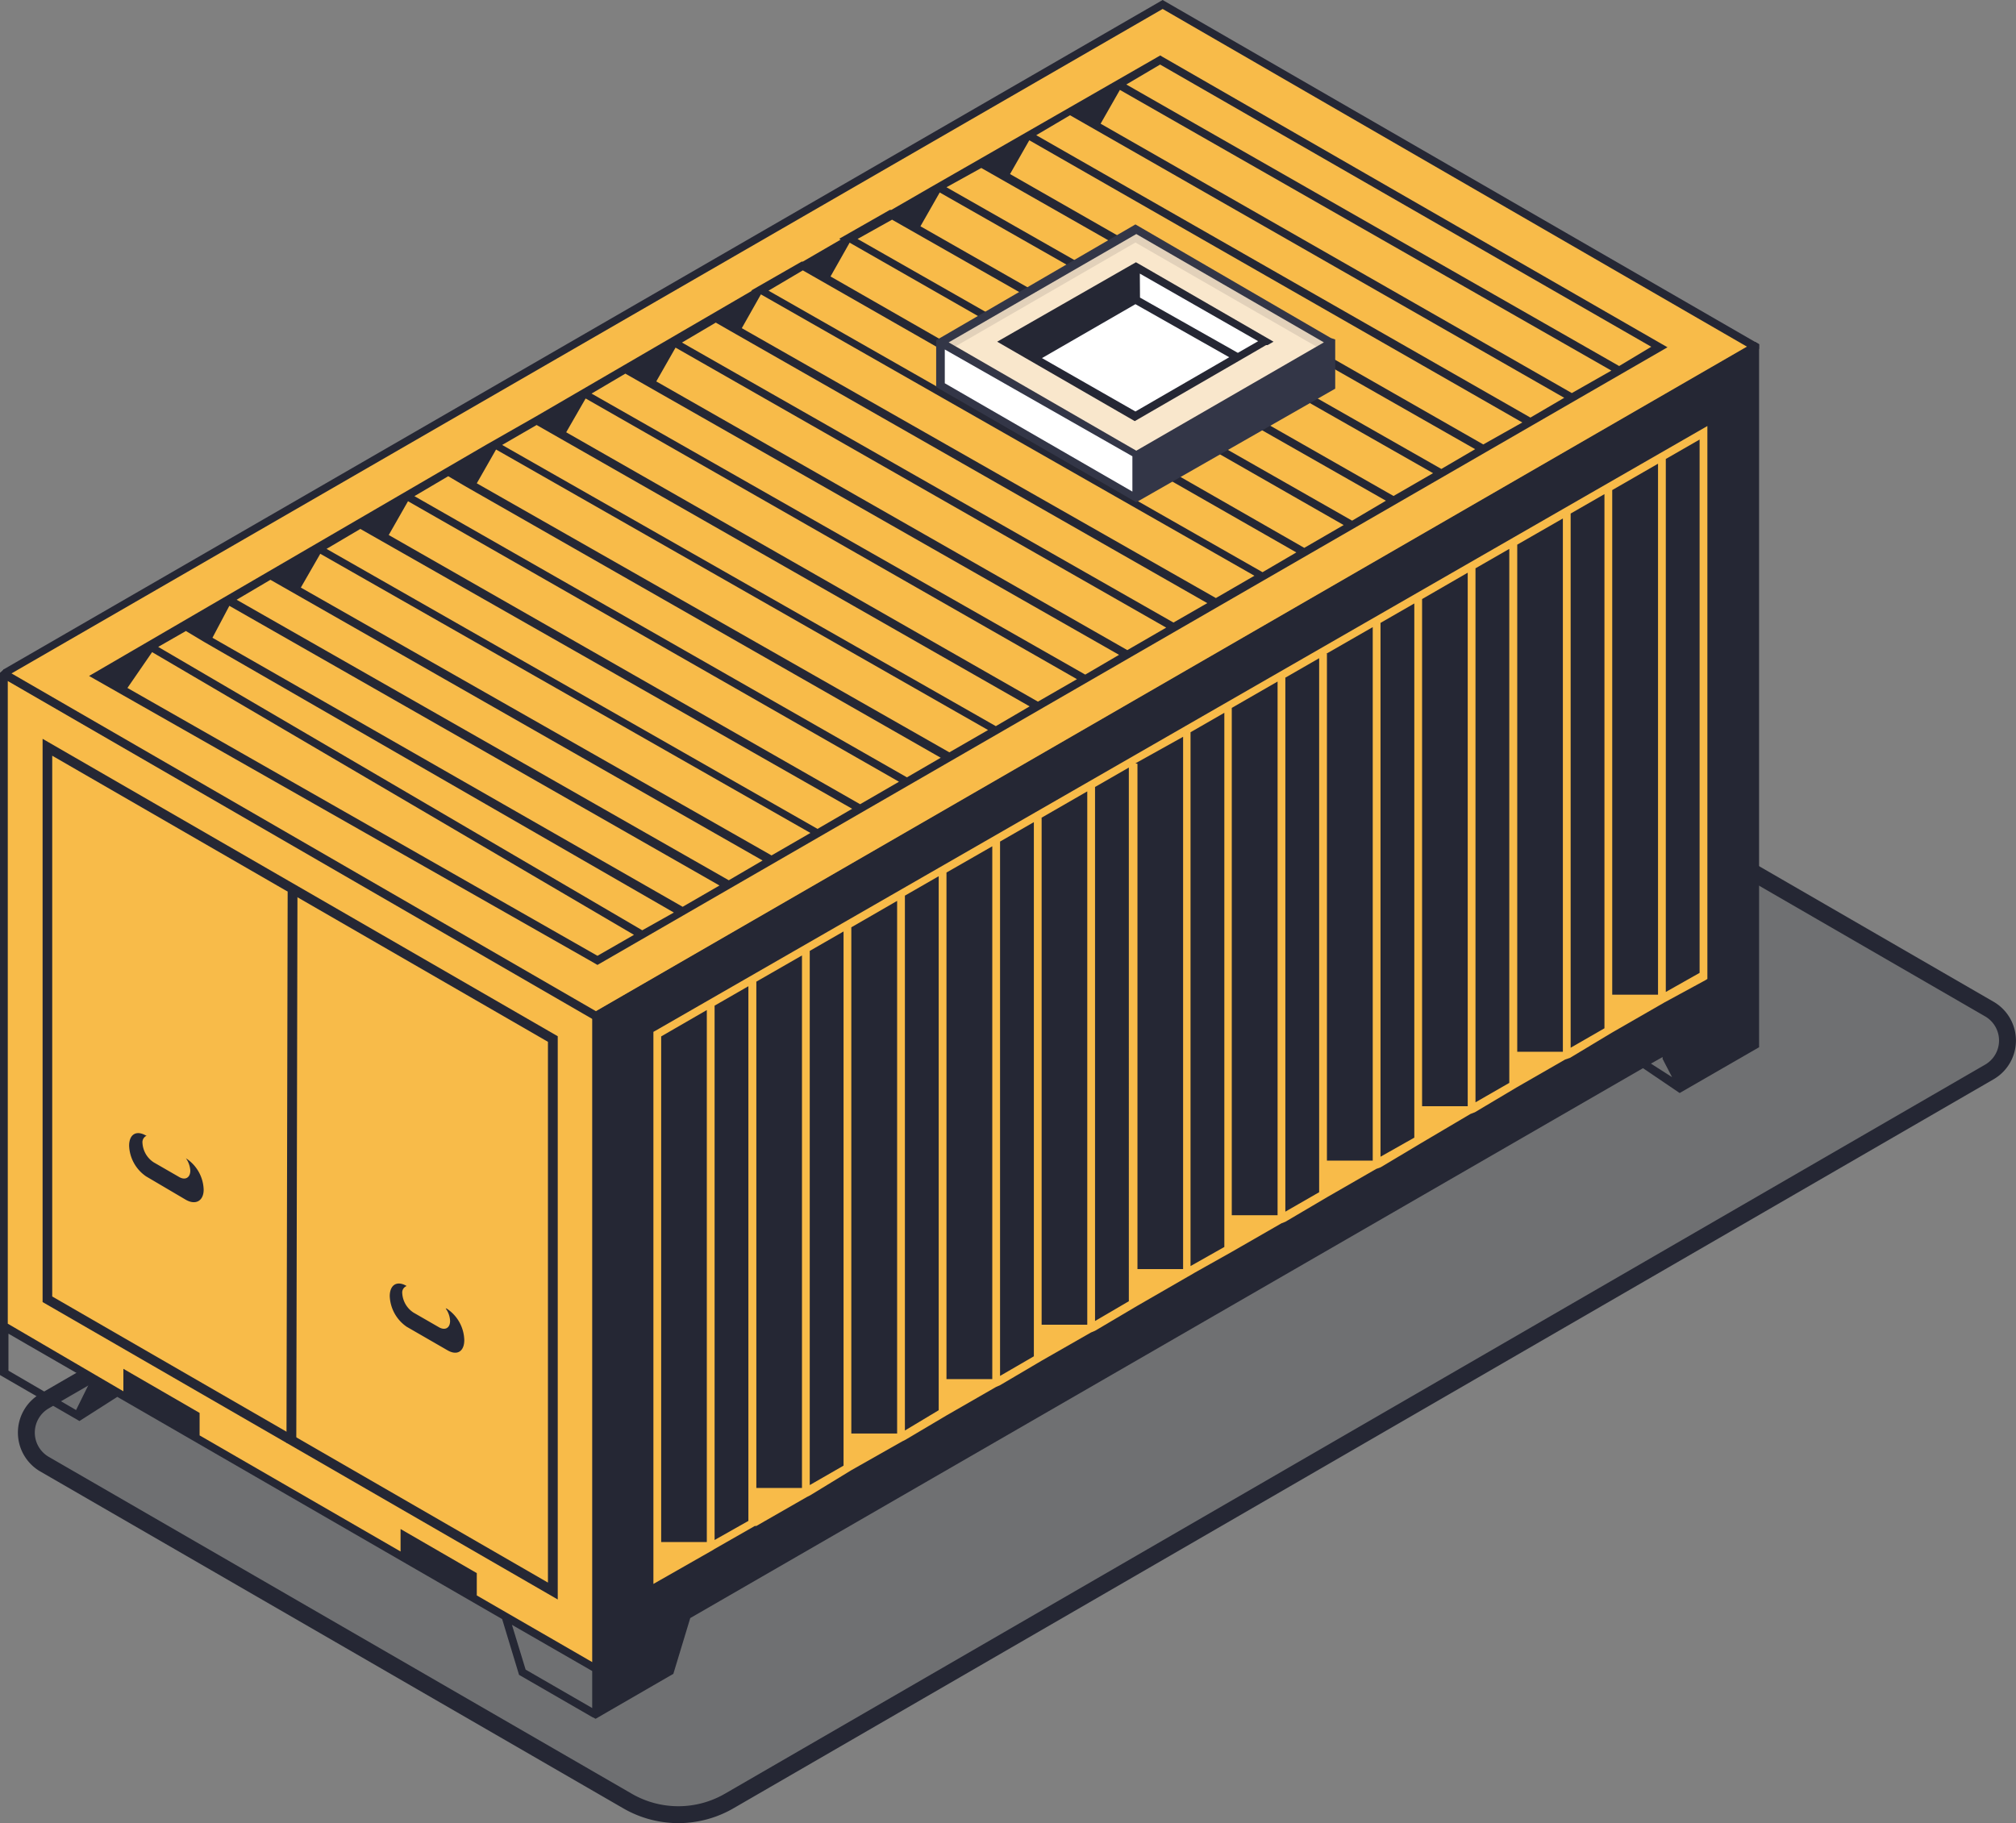 <?xml version="1.0" encoding="UTF-8"?> <svg xmlns="http://www.w3.org/2000/svg" id="Слой_1" data-name="Слой 1" viewBox="0 0 119.28 107.88"><rect x="0" y="0" width="119.28" height="107.88" fill="#808080" stroke="none"/> <defs> <style>.cls-1,.cls-4{fill:#252734;}.cls-1{opacity:0.18;}.cls-2{fill:none;stroke:#252734;stroke-miterlimit:10;}.cls-3{fill:#f8bb49;}.cls-5{fill:#fff;}.cls-6{fill:#e2d1ba;}.cls-7{fill:#f9e7cc;}.cls-8{fill:#333647;}</style> </defs> <title>1</title> <path class="cls-1" d="M117.71,63.43,43.17,106.56a6,6,0,0,1-6.07,0L2.63,86.64a2.16,2.16,0,0,1,0-3.73L79.12,38.65a2.19,2.19,0,0,1,2.16,0L117.7,59.71A2.15,2.15,0,0,1,117.71,63.43Z"></path> <path class="cls-2" d="M117.71,63.43,43.17,106.56a6,6,0,0,1-6.07,0L2.63,86.64a2.16,2.16,0,0,1,0-3.73L79.12,38.65a2.19,2.19,0,0,1,2.16,0L117.7,59.71A2.15,2.15,0,0,1,117.71,63.43Z"></path> <polygon class="cls-3" points="35.28 98.76 0.23 78.52 0.23 39.91 35.28 60.14 35.28 98.76"></polygon> <polygon class="cls-3" points="68.79 0.27 0.22 39.85 35.28 60.1 103.85 20.51 68.79 0.27"></polygon> <path class="cls-4" d="M.22,39.62,0,39.81V81.37l4.7,2.72,2.24-1.43L29.71,95.81l1,3.3,4.33,2.5.46-.06V60L.67,39.88ZM4.5,83.44l-4-2.33V78.92l1.07.62,3.78,2.18Zm30.55,17.64L31.1,98.8l-.81-2.65,4.76,2.74Zm0-2.72-.28-.16-6.56-3.79V93.09L23.7,90.48v1.33L11.81,84.94V83.61L7.3,81v1.33l-6.84-4V40.3l34.59,20Z"></path> <path class="cls-3" d="M68.77,1.37,1,40.5l34.62,20,67.72-39.1ZM35.28,57l-30-17L68.76,3.29l29.9,17.26Z"></path> <path class="cls-4" d="M103.85,20.23,35.17,59.89l-.12.06v41.66l.19.1,4.6-2.66,1-3.3L97.21,63.21l2.17,1.47,4.7-2.71V20.37ZM98.93,63.74l-1.25-.8.69-.39,0,.11Z"></path> <path class="cls-3" d="M38.77,61l-.11.06V93.73l3.51-2,.11-.07h0l2.38-1.36.09,0h0l3-1.72.18-.09h0L50.37,87h0l3-1.7.2-.1h0L56,83.76h0l2.94-1.69.23-.1h0l2.46-1.45h0l2.92-1.67.24-.1h0l2.47-1.46h0l3-1.73.16-.09h0l.27-.16,2.19-1.23v0l2.94-1.69.23-.09h0l2.46-1.45h0l2.92-1.68.25-.09h0l2.46-1.47h0L87,65.92l.26-.1h0l2.47-1.47h0l2.87-1.65.29-.1h0l2.46-1.48h0l3.13-1.8h0v0L100.91,58l.11-.07V25.21ZM70.44,74.92l0,0V43.33l2-1.15V73.79ZM42.28,59.51l2-1.15V90l-2,1.13Zm2.47-1.42,2.7-1.55V88.05l-2.7,0Zm3.16,29.79V56.27l2-1.15V86.73Zm2.45-33,2.72-1.57V84.83l-2.71,0v-30Zm3.18,29.77V53l2-1.15v31.6Zm2.43-33,2.74-1.57V81.61l-2.71,0v-30Zm3.2,29.77V49.8l2-1.15V80.26Zm2.4-33,2.76-1.59V78.39l-2.7,0v-30Zm3.22,29.75V46.57l2-1.15V77Zm2.39-33L70,43.6V75.1l-2.7,0V45.2Zm5.7-3.28,2.71-1.56V71.91l-2.71,0ZM76.05,71.7V40.1l2-1.15v31.6Zm2.4-33,2.77-1.59V68.68l-2.71,0v-30Zm3.23,29.75V36.86l2-1.15V67.32Zm2.46-33,2.7-1.56V65.46l-2.7,0ZM87.3,65.23V33.63l2-1.15v31.6Zm2.47-33,2.7-1.55V62.24l-2.7,0ZM92.93,62V30.39l2-1.15V60.85Zm2.46-33,2.71-1.56V58.86l-2.71,0ZM98.56,58.7V27.16l2-1.15V57.57ZM41.82,59.77V91.25l-2.7,0V61.33Z"></path> <polygon class="cls-3" points="13.85 35.42 15.88 34.24 44.97 50.85 42.95 52.02 13.85 35.42"></polygon> <polygon class="cls-3" points="8.78 38.41 10.81 37.24 39.9 53.84 37.87 55.01 8.78 38.41"></polygon> <polygon class="cls-3" points="19.16 32.39 21.2 31.21 50.29 47.82 48.26 48.99 19.16 32.39"></polygon> <polygon class="cls-3" points="24.36 29.28 26.4 28.1 55.49 44.71 53.46 45.88 24.36 29.28"></polygon> <polygon class="cls-3" points="29.47 26.25 31.5 25.08 60.59 41.68 58.56 42.85 29.47 26.25"></polygon> <polygon class="cls-3" points="34.78 23.23 36.82 22.05 65.9 38.66 63.88 39.83 34.78 23.23"></polygon> <polygon class="cls-3" points="39.98 20.12 42.02 18.94 71.11 35.54 69.08 36.71 39.98 20.12"></polygon> <polygon class="cls-3" points="45.33 17.18 47.36 16 76.45 32.61 74.42 33.78 45.33 17.18"></polygon> <polygon class="cls-3" points="50.53 14.07 52.56 12.89 81.65 29.5 79.63 30.67 50.53 14.07"></polygon> <polygon class="cls-3" points="55.96 11.04 58 9.86 87.09 26.47 85.06 27.64 55.96 11.04"></polygon> <polygon class="cls-3" points="61.28 8.01 63.31 6.83 92.4 23.44 90.37 24.61 61.28 8.01"></polygon> <polygon class="cls-3" points="66.48 4.9 68.51 3.72 97.6 20.33 95.57 21.5 66.48 4.9"></polygon> <path class="cls-4" d="M35.28,60.36l-.11-.06L0,40l.2-.38L68.79,0l.12.07,35.17,20.3v.27ZM.68,39.85l34.6,20,68.11-39.32L68.79.53Z"></path> <path class="cls-4" d="M98.66,20.55l-.35-.2h0l-29.55-17-.11-.07L58.06,9.36l0,0-3,1.72,0,0-2.32,1.34-.09,0-3,1.71.09.05L47.5,15.48l-.07,0-3,1.72.07,0L31.75,24.62h0l-3,1.71h0L5.27,40,34.83,56.8l.4.23h0l.12.07ZM7.54,40.71,9,38.59,37.51,55.32l-2.16,1.24ZM31.75,25.15,60.92,41.8l-2,1.17L29.71,26.33ZM47.5,16,76.7,32.69l-2,1.17L45.47,17.2Zm1.64.36,1.13-2h0L79.5,31.07l-2.33,1.35,0,0,0,0ZM52.78,13,82,29.63l-2,1.18L50.74,14.14Zm1.68.39,1.14-2L84.79,28l-2.34,1.35h0l0,0Zm3.6-3.45L87.28,26.58l-2,1.17L56,11.08ZM92.55,23.54l-2,1.17L61.31,8l2-1.18ZM65.12,7.32l1.14-2L95.34,21.93,93,23.26ZM66.64,5l2-1.18,29.06,16.7L95.8,21.66ZM90.07,25,87.76,26.3l-28-16,1.14-2ZM66.21,38.75l-2,1.17L35,23.29l2-1.18ZM38.83,22.57l1.14-2L69,37.14l-2.3,1.33Zm1.52-2.3,2-1.18.87.5,0,0,28.21,16.1-2,1.15Zm3.54-.85,1.13-2,29.2,16.65-2.28,1.32ZM63.72,40.19l-2.31,1.33L33.5,25.58l1.15-2ZM12.1,38,39.87,54,38,55.05,9.36,38.28,11,37.34Zm.47-.26,1-1.89,29,16.55-2.18,1.26ZM14,35.49l2-1.18L45.12,50.92l-2,1.17Zm3.8-.72,1.15-2,29,16.52-2.3,1.33Zm1.52-2.29,2-1.18L50.42,47.86l-2.05,1.19ZM23,31.66l1.14-2L53.19,46.26l-2.3,1.33Zm1.52-2.3,2-1.18,1,.59v0L55.66,44.84l-2,1.16Zm3.69-.76,1.14-2,29.11,16.6-2.29,1.32Z"></path> <path class="cls-4" d="M33,94.65,2.52,77.05V43.72L33,61.32ZM3.09,76.72,32.42,93.65v-32L3.09,44.72Z"></path> <polygon class="cls-4" points="17.53 85.39 16.95 85.39 17.02 52.76 17.6 52.76 17.53 85.39"></polygon> <path class="cls-4" d="M11,68.54l0,0a1.41,1.41,0,0,1,.26.73c0,.42-.3.59-.66.38l-1.51-.87a1.47,1.47,0,0,1-.66-1.14.42.42,0,0,1,.26-.44l-.05,0c-.58-.34-1-.07-1,.6a2.3,2.3,0,0,0,1,1.81L11,71c.58.33,1.05.06,1.05-.6A2.3,2.3,0,0,0,11,68.54Z"></path> <path class="cls-4" d="M26.42,77.43l-.05,0a1.33,1.33,0,0,1,.26.74c0,.41-.29.58-.66.37l-1.51-.87a1.47,1.47,0,0,1-.66-1.14.41.41,0,0,1,.26-.43l0,0c-.57-.34-1-.07-1,.6a2.31,2.31,0,0,0,1,1.81l2.41,1.39c.58.34,1,.07,1-.6A2.3,2.3,0,0,0,26.42,77.43Z"></path> <polygon class="cls-5" points="55.62 22.7 55.62 20.22 67.41 27.11 67.18 29.41 55.62 22.7"></polygon> <polygon class="cls-6" points="78.74 20.22 67.18 26.89 55.62 20.22 67.18 13.55 78.74 20.22"></polygon> <polygon class="cls-5" points="74.86 20.22 67.18 24.66 59.5 20.22 67.18 15.79 74.86 20.22"></polygon> <path class="cls-7" d="M67.18,14.35,56.32,20.62,67.8,27.34,78.74,21Zm0,10.3-6.55-4,6.55-4.68,7.56,4.21Z"></path> <path class="cls-8" d="M79,20.09h0L78.74,20,67.18,13.28,55.62,20h0l-.23.13h0V22.9L67,29.59l.23.13h0l.23-.13L79,23v-2.9Zm-12,9-11.1-6.41v-2L67,27Zm.23-2.42-11.1-6.41,11.1-6.41,11.1,6.41Z"></path> <path class="cls-4" d="M75,20.42l.35-.2-7.91-4.57-.23-.13L59,20.22l8.14,4.7,7-4.05.77-.45Zm-7.56-4.23,7,4-1.2.69-5.79-3.27Zm-5.79,5L67.18,18l5.55,3.14-5.55,3.21Z"></path> </svg> 
